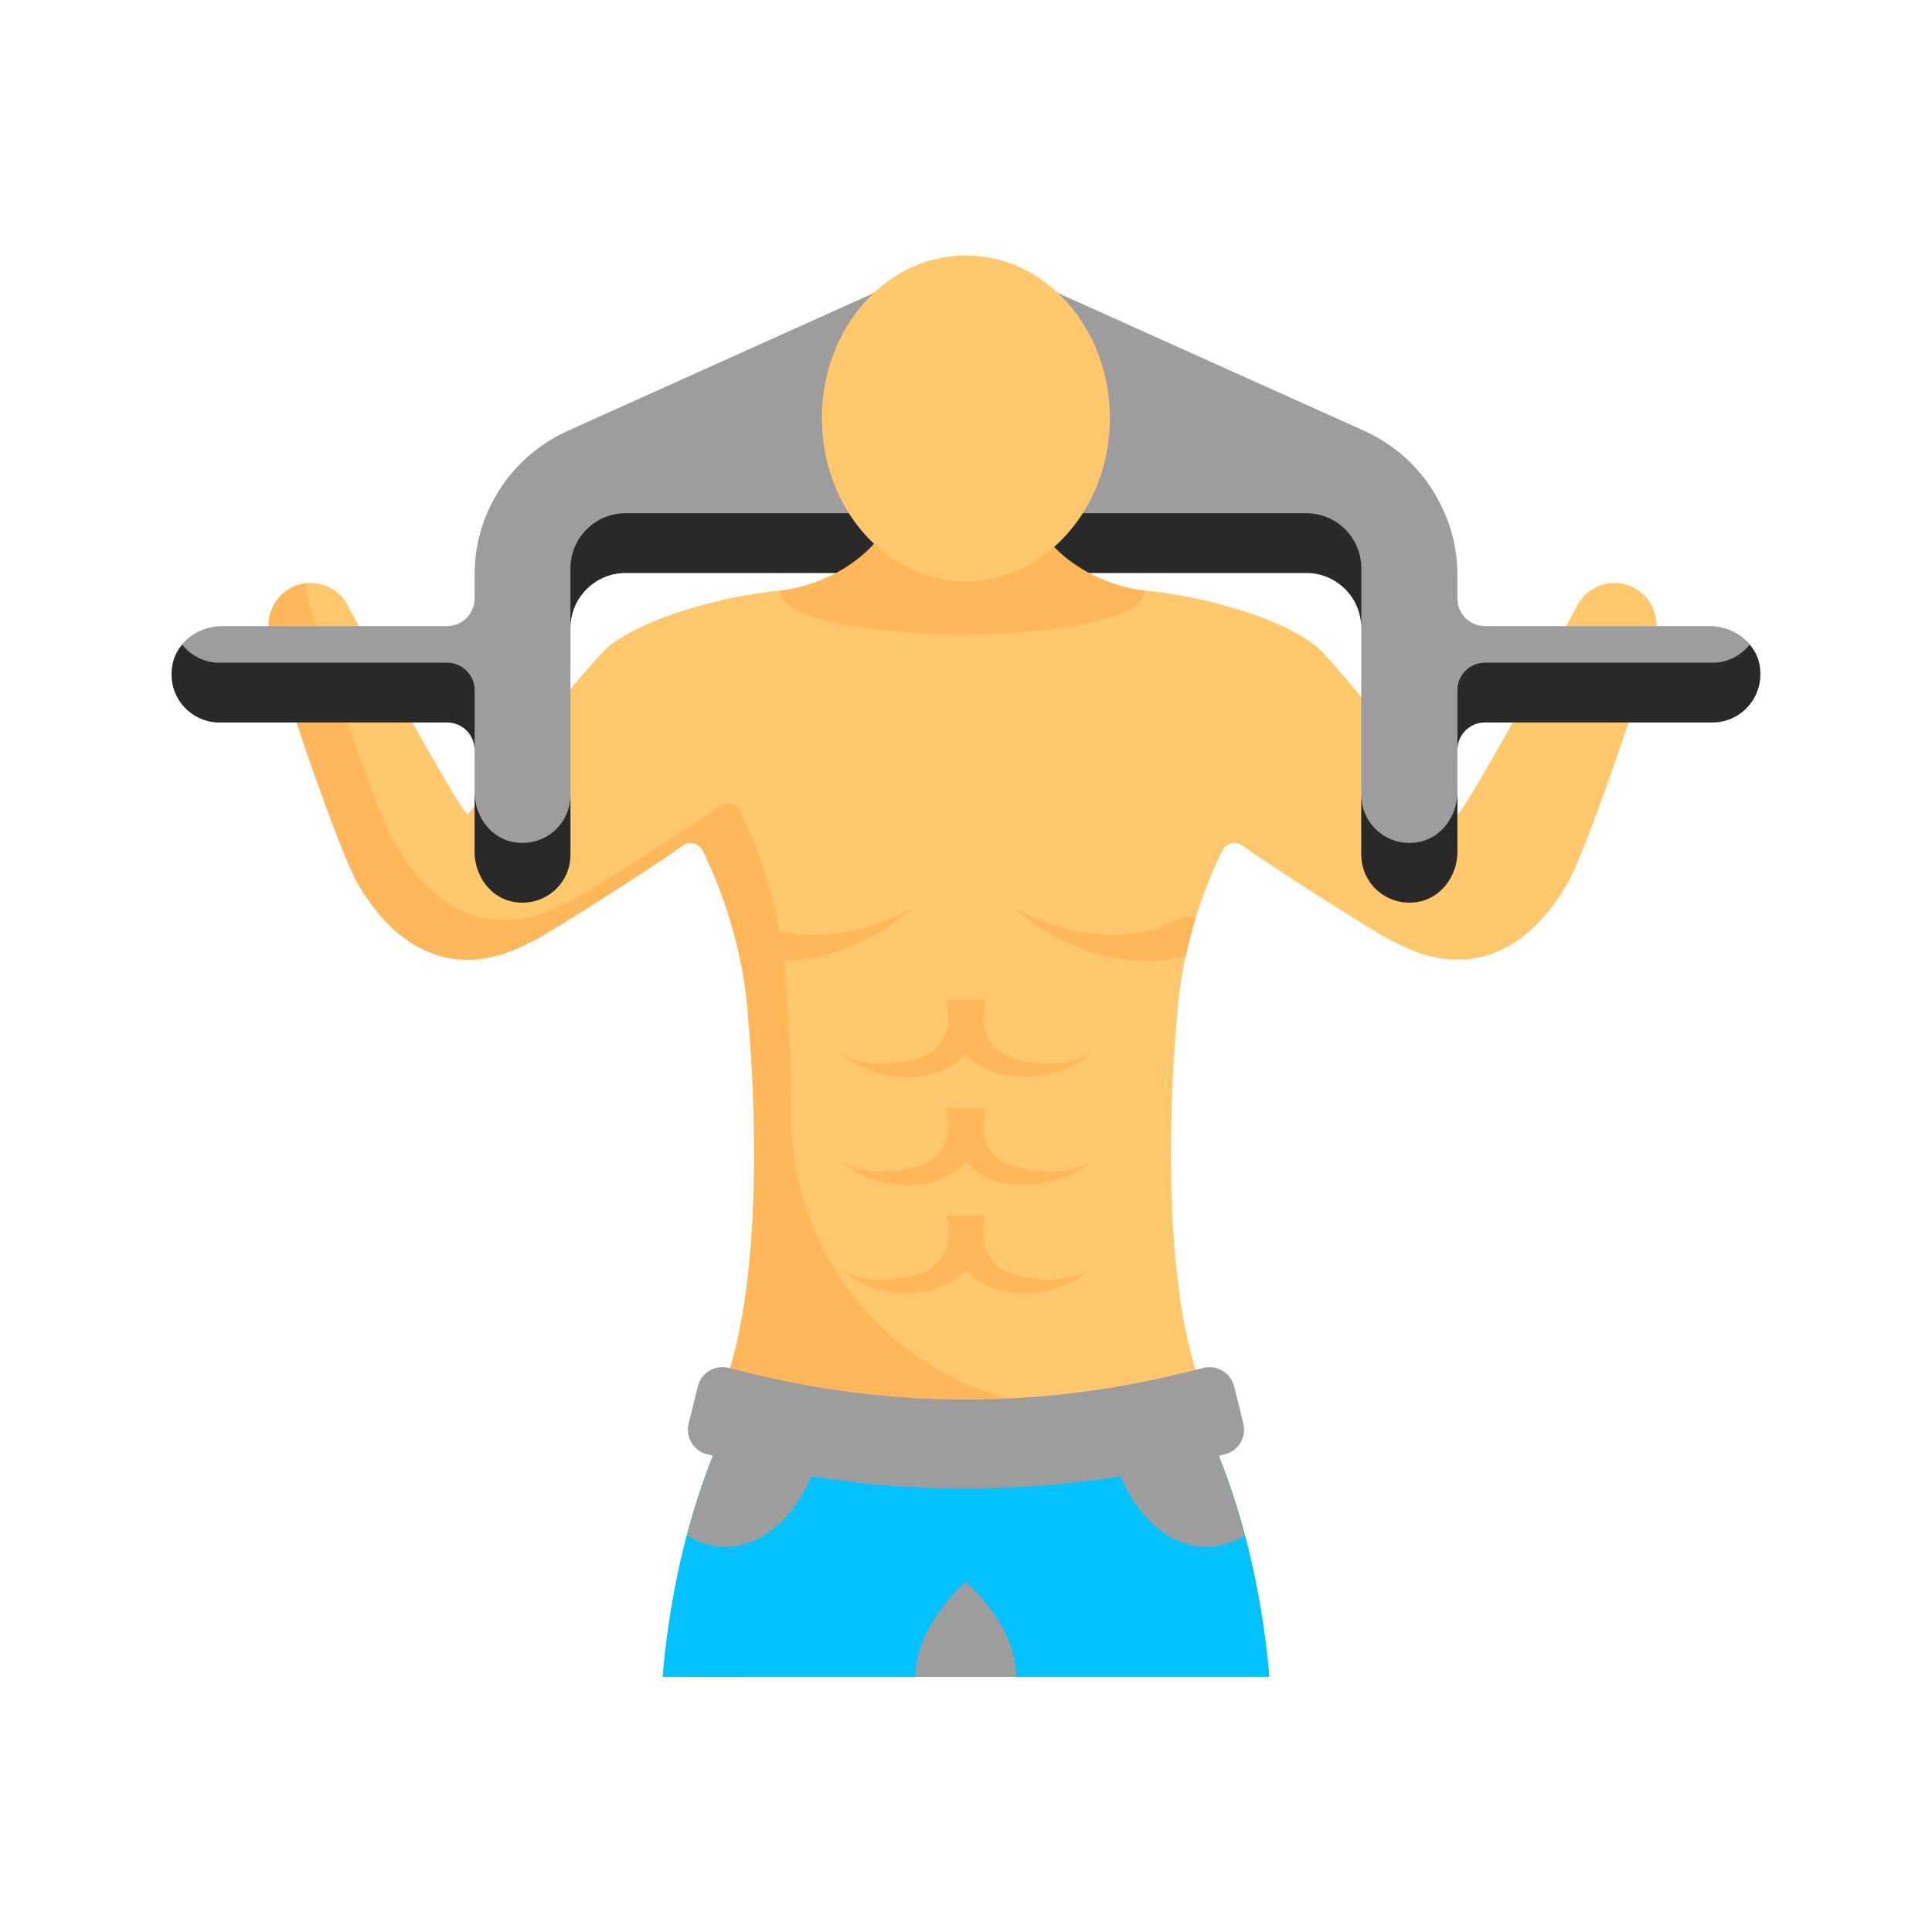 <?xml version="1.0" encoding="UTF-8"?> <svg xmlns="http://www.w3.org/2000/svg" xmlns:xlink="http://www.w3.org/1999/xlink" xmlns:svgjs="http://svgjs.com/svgjs" version="1.1" width="512" height="512" x="0" y="0" viewBox="0 0 76 76" style="enable-background:new 0 0 512 512" xml:space="preserve" class=""><g><g><g><path d="m49.93 65.96h-23.86c.52-6.12 2.47-9.79 2.47-9.79h18.91s1.95 3.67 2.48 9.79z" fill="#04C1FF" data-original="#580aff" class=""></path></g><g><path d="m49.93 65.96h-23.86c.52-6.12 2.47-9.79 2.47-9.79h18.91s1.95 3.67 2.48 9.79z" fill="#04C1FF" data-original="#580aff" class=""></path></g><g><path d="m31.68 56.17h-2.16s-1.95 3.67-2.47 9.79h2.12c.12-3.39 1.16-6.62 2.51-9.79z" fill="#04C1FF" data-original="#440ae5" class=""></path></g><g><path d="m39.98 65.96h-3.97c0-2.06 1.98-3.73 1.98-3.73s1.99 1.67 1.99 3.73z" fill="#9D9D9D" data-original="#353535" class=""></path></g><g><path d="m32.44 56.17c-.39 2.68-1.99 4.68-3.9 4.68-.54 0-1.06-.16-1.52-.45.72-2.71 1.52-4.23 1.52-4.23z" fill="#9D9D9D" data-original="#353535" class=""></path></g><g><path d="m48.97 60.4c-.46.29-.98.45-1.52.45-1.91 0-3.51-2-3.9-4.68h3.9s.8 1.52 1.52 4.23z" fill="#9D9D9D" data-original="#353535" class=""></path></g><g><path d="m47.77 18.31c-.41 0-.75-.34-.75-.75 0-.05 0-.1.01-.14l-4.39-1.65c-.39-.15-.58-.58-.44-.97.15-.39.58-.58.97-.44l4.99 1.88c.5.22.76.71.66 1.21-.1.51-.53.86-1.05.86z" fill="#000000" data-original="#000000" class=""></path></g><g><path d="m65.12 24.95c-.45 1.94-2.84 8.8-3.46 9.8-.31.51-2.5 4.58-6.76 2.33-.63-.25-5.48-3.39-6-3.8-.27-.22-.66-.13-.81.17-.54 1.09-1.61 3.58-1.8 6.68 0 0-.85 8.62.74 13.76 0 4.43-18.33 4.43-18.33 0 1.59-5.14.74-13.76.74-13.76-.19-3.1-1.26-5.59-1.8-6.68-.15-.3-.54-.39-.81-.17-.52.41-5.37 3.55-6 3.8-4.26 2.25-6.45-1.82-6.76-2.33-.62-1-3.01-7.86-3.46-9.8-.17-.74.2-1.54.93-1.87.83-.38 1.82 0 2.19.83 0 0 4.42 8.13 4.67 8.13 0 0 4.84-6.03 5.51-6.58 1.37-1.15 4.53-2.02 6.79-2.23 2.25-.22 4.6-2.03 4.52-3.81h5.29c-.08 1.78 2.27 3.59 4.52 3.81 2.26.21 5.42 1.08 6.79 2.23.67.55 5.51 6.58 5.51 6.58.25 0 4.67-8.13 4.67-8.13.37-.83 1.36-1.21 2.19-.83.73.33 1.1 1.13.93 1.87z" fill="#FFC86D" data-original="#faa307" class=""></path></g><g><path d="m46.99 54.26c-1 4.06-18.29 3.93-18.29-.37 1.59-5.14.74-13.76.74-13.76-.19-3.1-1.26-5.59-1.8-6.68-.15-.3-.54-.39-.81-.17-.52.41-5.37 3.55-6 3.8-4.26 2.25-6.45-1.82-6.76-2.33-.62-1-3.01-7.86-3.46-9.8-.17-.74.2-1.54.93-1.87.16-.07.33-.12.5-.13-.02.14 0 .29.03.44.45 1.94 2.84 8.8 3.46 9.8.31.51 2.5 4.58 6.76 2.33.63-.25 5.48-3.39 6-3.8.27-.22.66-.13.81.17.54 1.09 1.61 3.58 1.8 6.68 0 0 .23 2.35.23 5.32-.01 7.71 7.55 13.41 14.81 10.83.39-.14.74-.29 1.05-.46z" fill="#FFB75A" data-original="#f48c06" class=""></path></g><g><g><path d="m37.99 58.56c3.16 0 6.32-.39 9.46-1.17l.73-.18c.54-.13.86-.68.73-1.21l-.36-1.46c-.13-.54-.68-.86-1.21-.73l-.73.18c-5.72 1.42-11.52 1.42-17.22 0l-.73-.18c-.54-.13-1.08.19-1.21.73l-.36 1.46c-.13.54.19 1.08.73 1.21l.73.18c3.12.78 6.28 1.17 9.44 1.17z" fill="#9D9D9D" data-original="#353535" class=""></path></g></g><g><path d="m67.36 28.41h-8.95c-.59 0-1.08.48-1.08 1.08v4.01c0 .94-.64 1.82-1.56 1.97-1.18.2-2.22-.7-2.22-1.86v-8.92c0-1.19-.97-2.16-2.16-2.16h-26.79c-1.18 0-2.16.97-2.16 2.16v8.92c0 1.16-1.03 2.06-2.22 1.86-.92-.15-1.55-1.03-1.55-1.97v-4.01c0-.6-.49-1.08-1.08-1.08h-8.96c-1.15 0-2.06-1.04-1.85-2.23.15-.92 1.02-1.55 1.96-1.55h8.85c.59 0 1.08-.49 1.08-1.08v-.94c0-.95.21-1.88.62-2.7.62-1.29 1.68-2.34 3.04-2.96l12.55-5.65h6.23l12.56 5.65c1.36.62 2.42 1.67 3.03 2.96.41.82.63 1.75.63 2.7v.94c0 .59.49 1.08 1.08 1.08h8.84c.94 0 1.82.63 1.97 1.55.2 1.19-.7 2.23-1.86 2.23z" fill="#9D9D9D" data-original="#353535" class=""></path></g><g><path d="m18.67 29.5c0-.6-.49-1.08-1.08-1.08h-8.96c-1.15 0-2.06-1.04-1.85-2.23.05-.32.19-.6.39-.83.34.43.87.71 1.46.71h8.96c.59 0 1.08.48 1.08 1.08z" fill="#292929" data-original="#292929" class=""></path></g><g><path d="m22.44 31.27v2.35c0 1.16-1.03 2.06-2.22 1.86-.92-.15-1.55-1.03-1.55-1.97v-2.35c0 .94.63 1.82 1.55 1.97 1.19.2 2.22-.7 2.22-1.86z" fill="#292929" data-original="#292929" class=""></path></g><g><path d="m53.55 24.7c0-1.19-.97-2.16-2.16-2.16h-26.79c-1.18 0-2.16.97-2.16 2.16v-2.35c0-1.19.98-2.16 2.16-2.16h26.79c1.19 0 2.16.97 2.16 2.16z" fill="#292929" data-original="#292929" class=""></path></g><g><path d="m57.33 31.16v2.35c0 .94-.64 1.82-1.56 1.97-1.18.2-2.22-.7-2.22-1.86v-2.35c0 1.16 1.04 2.06 2.22 1.86.92-.15 1.56-1.03 1.56-1.97z" fill="#292929" data-original="#292929" class=""></path></g><g><path d="m67.36 28.42h-8.95c-.59 0-1.08.48-1.08 1.08v-2.35c0-.6.49-1.08 1.08-1.08h8.95c.6 0 1.13-.28 1.46-.71.21.23.35.51.4.83.2 1.19-.7 2.23-1.86 2.23z" fill="#292929" data-original="#292929" class=""></path></g><g><path d="m30.7 23.23c2.25-.22 4.6-2.03 4.52-3.81h5.29c-.08 1.78 2.27 3.59 4.52 3.81 0 2.29-14.33 2.29-14.33 0z" fill="#FFB75A" data-original="#f48c06" class=""></path></g><g><path d="m37.31 40.06c-.05-.23-.07-.47-.07-.73.05.25.08.5.07.73z" fill="#FFB75A" data-original="#f48c06" class=""></path></g><g><g><path d="m42.92 45.68c-.42.39-.97.66-1.55.79-1.36.35-2.62.07-3.38-.76-1.16 1.25-3.42 1.21-4.93-.03 1 .59 2.19.47 3.19.15.73-.27 1.03-.85 1.06-1.53-.05-.23-.07-.47-.07-.72h1.5v.03c0 .25-.02.48-.07.69v.02c.03.67.34 1.24 1.06 1.51 1 .32 2.18.44 3.19-.15z" fill="#FFB75A" data-original="#f48c06" class=""></path></g><g><g><g><path d="m35.9 35.72c-.9.78-1.97 1.39-3.17 1.77-.6.24-2.55.49-3.64.12-.11-.52-.25-1.01-.39-1.45.22-.13.51-.15.75-.01 2.01 1.1 4.48.63 6.45-.43z" fill="#FFB75A" data-original="#f48c06" class=""></path></g><g><path d="m47.03 36.13c-.14.45-.27.95-.39 1.48-2.39.63-4.97-.34-6.76-1.89 1.99 1.07 4.47 1.53 6.49.41.25-.12.48-.1.66 0z" fill="#FFB75A" data-original="#f48c06" class=""></path></g></g><g><path d="m42.92 49.93c-1.51 1.24-3.77 1.28-4.93.03-1.16 1.25-3.42 1.21-4.93-.03 1 .59 2.19.47 3.19.15.72-.28 1.03-.85 1.06-1.52-.01-.01-.01-.01 0-.02 0-.23-.02-.46-.07-.7v-.01h1.5v.01c-.05.24-.07.47-.07.7v.02c.03.67.34 1.24 1.06 1.52 1 .32 2.19.44 3.19-.15z" fill="#FFB75A" data-original="#f48c06" class=""></path></g></g><g><path d="m33.06 41.43c1 .59 2.19.47 3.19.15.72-.27 1.03-.84 1.06-1.52.01-.23-.02-.48-.07-.73h1.5v.01c0 .25-.02.48-.07.7v.02c.03.68.34 1.25 1.06 1.52 1 .32 2.18.44 3.19-.15-.42.4-.97.66-1.55.79-1.36.35-2.62.07-3.38-.76-1.16 1.25-3.42 1.21-4.93-.03z" fill="#FFB75A" data-original="#f48c06" class=""></path></g></g><g><path d="m43.66 16.45c0 3.54-2.55 6.42-5.67 6.42s-5.66-2.88-5.66-6.42 2.53-6.4 5.66-6.4 5.67 2.85 5.67 6.4z" fill="#FFC86D" data-original="#faa307" class=""></path></g></g></g></svg> 